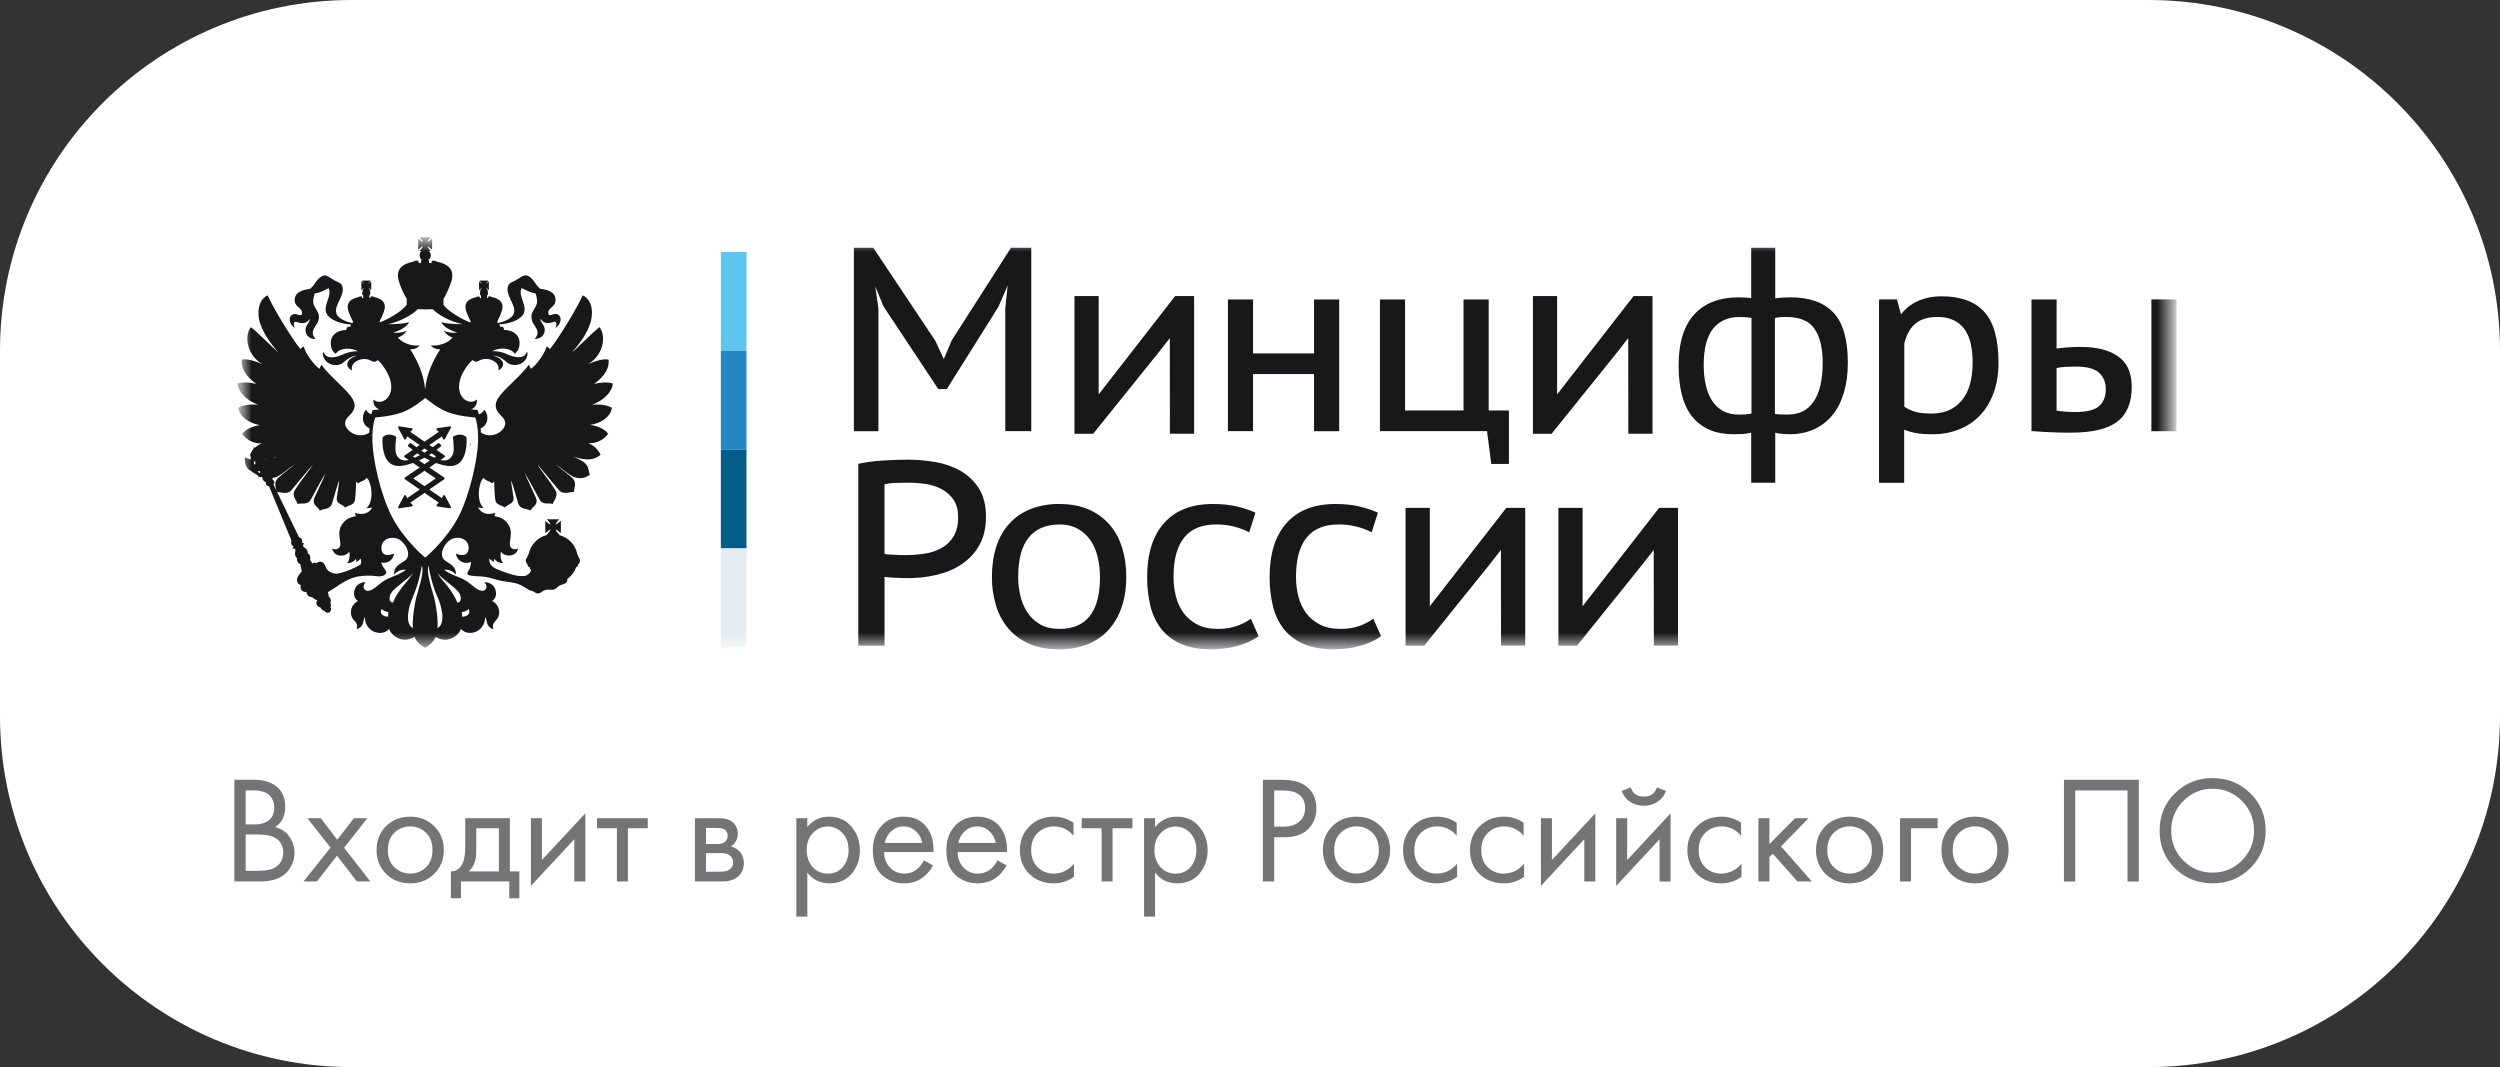 <svg width="164" height="70" viewBox="0 0 164 70" fill="none" xmlns="http://www.w3.org/2000/svg">
<rect x="0" y="0" width="164" height="70" fill="#333333" stroke="none"/>
<g clip-path="url(#clip0_6704_1577)">
<path d="M140.944 0H23.056C10.323 0 0 10.303 0 23.012V46.987C0 59.695 10.323 70 23.058 70H140.944C153.677 70 164 59.697 164 46.987V23.012C164 10.303 153.679 0 140.944 0Z" fill="white"/>
<mask id="mask0_6704_1577" style="mask-type:luminance" maskUnits="userSpaceOnUse" x="15" y="15" width="129" height="29">
<path d="M143.088 15.344H15.373V43.137H143.09L143.088 15.344Z" fill="white"/>
</mask>
<g mask="url(#mask0_6704_1577)">
<mask id="mask1_6704_1577" style="mask-type:luminance" maskUnits="userSpaceOnUse" x="15" y="15" width="128" height="28">
<path d="M142.395 15.565H15.582V42.412H142.395V15.565Z" fill="white"/>
</mask>
<g mask="url(#mask1_6704_1577)">
<path d="M48.969 16.523H47.287V23.007H48.969V16.523Z" fill="#5EC5EE"/>
<path d="M48.969 23.006H47.287V29.491H48.969V23.006Z" fill="#2588C3"/>
<path d="M48.969 29.492H47.287V35.976H48.969V29.492Z" fill="#045D89"/>
<path d="M48.969 35.975H47.287V42.458H48.969V35.975Z" fill="#E3EBF1"/>
<path d="M30.586 28.67C30.58 28.665 30.428 28.508 30.166 28.508C30.017 28.513 29.872 28.556 29.744 28.633C29.731 28.639 29.721 28.649 29.714 28.661C29.708 28.674 29.707 28.688 29.71 28.702C29.71 28.709 29.814 29.413 29.735 29.715C29.675 29.941 29.483 30.208 29.134 30.208C29.055 30.208 28.976 30.196 28.901 30.175H28.898L29.161 29.995C29.171 29.989 29.179 29.98 29.185 29.969C29.19 29.959 29.193 29.947 29.193 29.936C29.192 29.91 29.182 29.89 29.161 29.876L28.637 29.514C28.803 29.387 28.906 29.3 28.919 29.287C28.934 29.274 28.943 29.256 28.944 29.237C28.945 29.227 28.943 29.217 28.939 29.208C28.935 29.198 28.93 29.19 28.922 29.183L28.828 29.09C28.814 29.076 28.796 29.068 28.777 29.068C28.761 29.068 28.746 29.073 28.733 29.082C28.727 29.085 28.587 29.193 28.378 29.338L28.166 29.192L28.992 28.627L29.055 28.791C29.064 28.816 29.09 28.834 29.118 28.834H29.12C29.145 28.834 29.172 28.82 29.183 28.797L29.576 28.073C29.583 28.062 29.587 28.049 29.586 28.035C29.586 28.022 29.582 28.009 29.575 27.997C29.568 27.988 29.559 27.98 29.549 27.975C29.538 27.97 29.527 27.967 29.515 27.967H29.505L28.692 28.089C28.679 28.091 28.666 28.097 28.655 28.105C28.645 28.114 28.637 28.126 28.633 28.139C28.629 28.152 28.629 28.166 28.633 28.178C28.637 28.191 28.644 28.203 28.654 28.212L28.787 28.328L27.848 28.973L26.913 28.328L27.044 28.212C27.065 28.191 27.072 28.167 27.064 28.139C27.061 28.125 27.054 28.113 27.043 28.104C27.033 28.096 27.02 28.09 27.006 28.089L26.195 27.967H26.184C26.158 27.967 26.139 27.977 26.126 27.997C26.119 28.008 26.114 28.021 26.113 28.035C26.113 28.048 26.116 28.061 26.122 28.073L26.512 28.797C26.518 28.808 26.528 28.818 26.539 28.824C26.55 28.831 26.563 28.834 26.576 28.834H26.579C26.608 28.834 26.629 28.816 26.642 28.791L26.707 28.627L27.533 29.193L27.322 29.338C27.111 29.192 26.972 29.085 26.969 29.082C26.957 29.073 26.942 29.068 26.926 29.068C26.916 29.067 26.906 29.069 26.897 29.072C26.889 29.076 26.881 29.082 26.875 29.09L26.78 29.183C26.773 29.19 26.767 29.198 26.764 29.208C26.76 29.217 26.758 29.227 26.758 29.237C26.758 29.256 26.767 29.273 26.783 29.287C26.799 29.3 26.902 29.389 27.07 29.514L26.544 29.876C26.535 29.882 26.527 29.891 26.521 29.901C26.515 29.911 26.512 29.922 26.512 29.934C26.513 29.959 26.524 29.98 26.544 29.995L26.809 30.175H26.805C26.729 30.196 26.651 30.208 26.572 30.208C26.222 30.208 26.027 29.941 25.967 29.715C25.889 29.413 25.992 28.709 25.992 28.702C25.993 28.688 25.991 28.675 25.985 28.663C25.979 28.651 25.97 28.64 25.959 28.633C25.831 28.556 25.686 28.513 25.536 28.508C25.459 28.506 25.381 28.519 25.309 28.547C25.236 28.575 25.17 28.617 25.114 28.671C25.108 28.676 25.104 28.683 25.1 28.69C25.097 28.697 25.095 28.704 25.095 28.712C25.092 28.756 25.011 29.772 25.482 30.287C25.656 30.477 25.886 30.573 26.16 30.573C26.206 30.573 26.262 30.573 26.311 30.564C26.579 30.532 26.84 30.46 27.095 30.372L27.533 30.668L26.566 31.321C26.547 31.337 26.536 31.356 26.534 31.381C26.534 31.404 26.545 31.424 26.566 31.442L27.536 32.111L26.707 32.683L26.645 32.523C26.636 32.498 26.61 32.482 26.582 32.479H26.579C26.566 32.479 26.553 32.482 26.542 32.489C26.531 32.496 26.521 32.505 26.515 32.517L26.125 33.24C26.119 33.252 26.116 33.264 26.116 33.277C26.117 33.29 26.121 33.302 26.128 33.313C26.134 33.323 26.143 33.33 26.154 33.336C26.164 33.341 26.176 33.344 26.187 33.344H26.198L27.01 33.224C27.023 33.222 27.035 33.216 27.046 33.207C27.055 33.199 27.063 33.187 27.067 33.175C27.071 33.161 27.072 33.147 27.069 33.134C27.065 33.12 27.058 33.108 27.048 33.099L26.913 32.979L27.852 32.332L28.79 32.979L28.654 33.099C28.632 33.118 28.625 33.143 28.633 33.175C28.638 33.199 28.665 33.218 28.692 33.224L29.505 33.344H29.515C29.527 33.343 29.538 33.341 29.548 33.335C29.558 33.33 29.567 33.322 29.573 33.313C29.581 33.302 29.585 33.29 29.585 33.277C29.586 33.264 29.584 33.252 29.578 33.24L29.185 32.517C29.178 32.505 29.169 32.496 29.158 32.489C29.146 32.482 29.134 32.479 29.12 32.479H29.118C29.104 32.479 29.09 32.483 29.079 32.491C29.068 32.498 29.059 32.51 29.055 32.523L28.992 32.683L28.162 32.111L29.134 31.441C29.143 31.434 29.151 31.425 29.156 31.415C29.161 31.405 29.164 31.394 29.164 31.382C29.164 31.357 29.154 31.337 29.134 31.322L28.166 30.668L28.604 30.372C28.857 30.463 29.118 30.532 29.386 30.564C29.436 30.57 29.486 30.573 29.537 30.573C29.815 30.572 30.04 30.477 30.214 30.287C30.686 29.772 30.605 28.756 30.602 28.712C30.601 28.697 30.595 28.681 30.586 28.67ZM27.845 29.421L28.053 29.562L27.845 29.691C27.772 29.648 27.703 29.605 27.638 29.562L27.845 29.421ZM27.089 29.94L27.376 29.742L27.552 29.855C27.438 29.915 27.325 29.971 27.213 30.024L27.089 29.94ZM28.586 31.384L27.845 31.893L27.108 31.382L27.845 30.884L28.586 31.384ZM27.845 30.452L27.489 30.21C27.614 30.151 27.732 30.091 27.845 30.027C27.958 30.09 28.078 30.15 28.204 30.21L27.845 30.452ZM28.481 30.024C28.364 29.973 28.25 29.917 28.137 29.855C28.201 29.817 28.26 29.779 28.315 29.742L28.605 29.94L28.481 30.024ZM30.833 29.27C30.862 29.214 30.874 29.107 30.874 29.107L30.833 29.094V29.27Z" fill="#18181B"/>
<path d="M40.143 26.75C39.841 26.568 39.34 26.505 38.829 26.552C39.626 26.274 40.172 25.684 40.199 25.156C39.784 25.036 39.352 25.098 38.976 25.184C39.365 24.895 40.001 24.367 39.923 23.59C39.547 23.498 38.86 23.759 38.574 23.889C39.495 23.372 39.825 22.153 39.336 21.46C39.047 21.63 37.734 22.97 37.518 23.123C38.2 22.347 38.517 21.79 38.701 21.268C38.918 20.699 38.934 19.706 38.227 19.372C37.892 20.133 36.727 22.086 36.079 22.897C36.007 22.834 35.95 22.75 35.859 22.734C35.705 23.228 35.245 23.886 34.825 24.199C34.803 24.158 34.763 24.045 34.69 23.922C34.246 24.586 33.094 25.494 32.721 26.054C32.431 26.47 32.431 26.843 32.834 27.231C32.999 27.395 33.308 27.68 33.038 28.083C32.674 28.614 31.94 28.678 31.543 28.363C31.543 28.267 31.541 28.178 31.537 28.093C32.006 27.911 32.117 27.272 31.77 26.875C31.695 27.018 31.569 27.127 31.417 27.181C31.377 27.014 31.342 26.935 31.339 26.926L31.32 26.888H31.279C31.275 26.888 31.12 26.878 30.892 26.853C31.154 26.769 31.32 26.527 31.282 26.203C30.878 26.549 30.475 26.218 30.383 26.127C30.131 25.831 30.059 25.499 30.16 24.99C30.245 24.545 30.705 23.84 31.008 23.614C31.052 23.655 31.12 23.74 31.27 23.728C31.355 23.699 31.496 23.626 31.602 23.587C31.734 23.547 31.872 23.535 32.008 23.552C32.145 23.57 32.276 23.616 32.393 23.687C32.74 23.897 32.709 24.131 32.699 24.3C33.225 24.004 33.043 23.511 32.352 23.329C32.826 23.329 33.212 23.759 33.314 23.813C33.576 24.004 33.95 23.96 34.167 23.857C34.587 23.658 34.671 23.165 34.557 23.065C34.535 23.162 34.483 23.249 34.408 23.314C34.333 23.379 34.239 23.419 34.139 23.426C33.78 23.467 33.433 23.313 33.159 23.19C32.885 23.081 32.591 23.028 32.296 23.035C32.769 22.774 33.503 22.802 33.764 23.206C33.846 23.149 33.915 23.074 33.967 22.988C34.019 22.902 34.052 22.806 34.064 22.706C34.199 22.002 33.647 21.64 33.059 21.64C33.073 21.469 32.954 21.385 32.797 21.442C32.797 21.368 32.777 21.315 32.737 21.284C32.75 21.284 32.769 21.278 32.781 21.278C33.373 21.237 33.934 21.055 34.237 20.737C34.766 20.171 33.921 19.454 34.224 18.898C34.514 19.024 34.728 19.187 35.127 19.244C35.169 19.328 35.207 19.498 35.22 19.59C35.348 20.218 34.728 20.322 34.888 20.992C34.958 21.297 35.188 21.401 35.264 21.762C35.264 21.762 35.293 22.013 35.072 22.233C35.581 22.247 35.849 21.816 35.692 21.417C35.622 21.253 35.446 21.099 35.446 20.906C35.708 21.253 35.941 21.24 36.344 21.11C36.526 21.055 36.542 21.309 36.429 21.515C36.528 21.459 36.611 21.379 36.672 21.283C36.732 21.186 36.768 21.077 36.776 20.963C36.776 20.68 36.556 20.549 36.344 20.605C36.225 20.618 35.985 20.781 35.969 20.549C35.919 20.146 36.556 20.161 36.426 19.514C36.356 19.19 35.995 19.011 35.43 18.942C35.373 18.884 35.232 18.75 35.156 18.636C34.847 18.125 34.527 17.988 34.334 18.093C34.107 18.206 33.991 18.303 33.804 18.404C33.657 18.483 33.499 18.523 33.403 18.637C33.155 18.942 33.388 19.413 33.515 19.702C33.6 19.872 33.806 20.259 33.714 20.548C33.612 20.895 33.043 21.112 32.695 21.183C32.674 21.183 32.658 21.191 32.636 21.191V21.055C32.737 20.869 32.823 20.676 32.891 20.476C33.124 19.853 32.778 19.601 32.265 19.483C32.233 19.461 32.196 19.447 32.158 19.442C32.119 19.437 32.08 19.441 32.044 19.454H32.029L32.014 19.557L31.946 19.535L31.962 19.41H31.93C31.99 19.369 32.016 19.296 32.016 19.228C32.016 19.165 31.995 19.103 31.958 19.053H32.028L31.998 19.024C31.976 18.985 31.947 18.951 31.914 18.922C31.902 18.91 31.886 18.882 31.886 18.866C31.898 18.881 31.917 18.894 31.943 18.907C31.972 18.936 32.013 18.964 32.028 18.991L32.07 19.021V18.452L32.028 18.485C32.016 18.499 31.972 18.526 31.943 18.558C31.914 18.586 31.902 18.586 31.886 18.599C31.888 18.588 31.898 18.568 31.916 18.541C31.959 18.515 31.988 18.474 32 18.451L32.029 18.407H31.448L31.477 18.451C31.506 18.47 31.54 18.513 31.569 18.542C31.581 18.572 31.598 18.586 31.61 18.599C31.594 18.586 31.569 18.586 31.551 18.558C31.502 18.529 31.477 18.5 31.449 18.485L31.426 18.451V19.029L31.455 19C31.484 18.973 31.512 18.945 31.559 18.917C31.573 18.903 31.599 18.888 31.616 18.875C31.601 18.888 31.586 18.916 31.575 18.933C31.546 18.977 31.508 19.002 31.483 19.032L31.454 19.061H31.546C31.496 19.102 31.483 19.162 31.483 19.236C31.483 19.306 31.512 19.378 31.559 19.42H31.546L31.56 19.546L31.483 19.568L31.468 19.464H31.454C31.419 19.451 31.382 19.446 31.345 19.451C31.308 19.457 31.274 19.471 31.244 19.493C30.72 19.611 30.375 19.866 30.608 20.485C30.68 20.677 30.765 20.889 30.87 21.064V21.156C30.346 20.985 29.405 20.412 29.151 20.068C29.129 20.04 29.108 20.011 29.089 19.982H29.086L29.096 19.608C29.278 19.302 29.442 18.929 29.568 18.586C29.898 17.691 29.41 17.316 28.636 17.161C28.592 17.129 28.541 17.109 28.488 17.102C28.434 17.095 28.38 17.101 28.33 17.12L28.301 17.262L28.138 17.25L28.151 17.068C28.125 17.073 28.098 17.076 28.072 17.074C28.13 17.04 28.178 16.992 28.211 16.934C28.244 16.877 28.262 16.811 28.261 16.744C28.261 16.691 28.249 16.638 28.225 16.59C28.201 16.542 28.167 16.5 28.125 16.467H28.26C28.161 16.38 28.082 16.271 28.031 16.149C28.15 16.206 28.257 16.285 28.346 16.383V15.649C28.276 15.706 28.127 15.847 28.031 15.861C28.089 15.748 28.166 15.648 28.26 15.565H27.527C27.583 15.637 27.725 15.777 27.738 15.861C27.653 15.846 27.511 15.706 27.433 15.649V16.383C27.511 16.31 27.65 16.178 27.738 16.149C27.724 16.247 27.583 16.394 27.527 16.467H27.653C27.568 16.524 27.527 16.642 27.527 16.744C27.527 16.881 27.596 17.021 27.709 17.074C27.68 17.074 27.653 17.074 27.608 17.061L27.625 17.243L27.46 17.256L27.446 17.115C27.395 17.097 27.34 17.091 27.286 17.098C27.232 17.105 27.181 17.125 27.136 17.155C26.368 17.313 25.879 17.683 26.209 18.58C26.323 18.923 26.486 19.299 26.683 19.601V19.989C26.669 20.001 26.654 20.03 26.624 20.058C26.38 20.403 25.432 20.976 24.909 21.145V21.055C25.014 20.87 25.101 20.677 25.171 20.476C25.404 19.853 25.057 19.601 24.535 19.483C24.505 19.46 24.47 19.446 24.433 19.441C24.396 19.436 24.358 19.44 24.323 19.454H24.31L24.296 19.557L24.226 19.535L24.237 19.41H24.226C24.269 19.359 24.293 19.295 24.294 19.228C24.294 19.152 24.282 19.092 24.237 19.053H24.323L24.294 19.024C24.265 18.994 24.237 18.967 24.21 18.922C24.197 18.91 24.175 18.882 24.159 18.866C24.175 18.879 24.21 18.895 24.223 18.907C24.264 18.936 24.291 18.964 24.323 18.991L24.352 19.021V18.452L24.323 18.485C24.294 18.499 24.265 18.526 24.221 18.558C24.21 18.586 24.175 18.586 24.159 18.599C24.181 18.585 24.198 18.565 24.21 18.541C24.239 18.515 24.267 18.474 24.294 18.451L24.323 18.407H23.744L23.773 18.451C23.797 18.482 23.823 18.513 23.85 18.542C23.879 18.572 23.891 18.586 23.891 18.599C23.882 18.583 23.866 18.583 23.841 18.555C23.806 18.526 23.763 18.497 23.75 18.483L23.706 18.448V19.026L23.75 18.997C23.763 18.97 23.808 18.942 23.841 18.913C23.87 18.901 23.882 18.884 23.895 18.872C23.895 18.885 23.882 18.913 23.853 18.93C23.825 18.974 23.787 18.997 23.774 19.029L23.747 19.059H23.822C23.781 19.108 23.758 19.169 23.755 19.234C23.755 19.304 23.784 19.375 23.85 19.416H23.821L23.838 19.543L23.76 19.565L23.747 19.46H23.732C23.697 19.446 23.659 19.441 23.622 19.446C23.585 19.451 23.549 19.466 23.519 19.489C22.997 19.608 22.65 19.862 22.883 20.482C22.956 20.674 23.04 20.884 23.145 21.061V21.197C23.123 21.197 23.104 21.189 23.087 21.189C22.742 21.116 22.162 20.901 22.064 20.555C21.973 20.266 22.178 19.878 22.262 19.709C22.398 19.42 22.625 18.948 22.386 18.643C22.279 18.529 22.124 18.488 21.973 18.41C21.791 18.313 21.677 18.211 21.444 18.099C21.258 17.995 20.943 18.128 20.621 18.643C20.553 18.757 20.404 18.888 20.344 18.949C19.787 19.016 19.427 19.193 19.348 19.521C19.22 20.168 19.857 20.155 19.814 20.555C19.8 20.788 19.554 20.623 19.44 20.612C19.22 20.553 19.003 20.686 19.003 20.969C19.003 21.089 19.082 21.357 19.348 21.52C19.236 21.316 19.248 21.061 19.44 21.118C19.843 21.246 20.066 21.259 20.331 20.914C20.331 21.103 20.162 21.259 20.087 21.423C19.929 21.825 20.19 22.254 20.707 22.239C20.474 22.02 20.521 21.768 20.521 21.768C20.593 21.407 20.821 21.303 20.896 20.998C21.054 20.327 20.43 20.225 20.564 19.595C20.579 19.477 20.608 19.361 20.65 19.25C21.054 19.193 21.274 19.032 21.553 18.904C21.845 19.46 21.009 20.177 21.542 20.743C21.847 21.061 22.411 21.243 22.998 21.284C23.011 21.286 23.026 21.289 23.045 21.294C23.002 21.323 22.98 21.375 22.98 21.447C22.826 21.39 22.707 21.477 22.729 21.646C22.121 21.646 21.585 22.007 21.718 22.712C21.729 22.813 21.762 22.91 21.815 22.996C21.867 23.083 21.939 23.156 22.024 23.212C22.279 22.809 23.012 22.782 23.492 23.043C23.23 23.027 22.855 23.098 22.625 23.196C22.354 23.316 22.011 23.473 21.652 23.432C21.552 23.426 21.456 23.387 21.38 23.322C21.303 23.257 21.249 23.169 21.227 23.07C21.113 23.171 21.198 23.661 21.62 23.862C21.831 23.967 22.206 24.011 22.468 23.819C22.568 23.762 22.956 23.334 23.432 23.334C22.745 23.517 22.552 24.011 23.091 24.306C23.069 24.137 23.045 23.903 23.387 23.693C23.505 23.622 23.637 23.577 23.774 23.559C23.911 23.542 24.05 23.553 24.182 23.591C24.284 23.633 24.427 23.706 24.513 23.734C24.66 23.747 24.73 23.661 24.775 23.62C25.079 23.846 25.523 24.552 25.621 24.995C25.727 25.505 25.65 25.834 25.394 26.133C25.309 26.225 24.899 26.556 24.5 26.209C24.462 26.533 24.629 26.772 24.89 26.859C24.657 26.884 24.5 26.894 24.497 26.894H24.456L24.44 26.932C24.437 26.938 24.402 27.02 24.358 27.183C24.21 27.127 24.087 27.018 24.012 26.878C23.665 27.275 23.771 27.911 24.237 28.093C24.235 28.18 24.233 28.272 24.232 28.37C23.831 28.676 23.107 28.611 22.747 28.083C22.471 27.68 22.788 27.392 22.947 27.231C23.349 26.845 23.349 26.47 23.056 26.054C22.682 25.499 21.531 24.586 21.087 23.922C21.014 24.042 20.975 24.155 20.959 24.199C20.543 23.886 20.076 23.228 19.922 22.734C19.838 22.747 19.775 22.836 19.702 22.897C19.058 22.086 17.887 20.133 17.557 19.372C16.858 19.706 16.869 20.699 17.084 21.268C17.273 21.79 17.59 22.347 18.263 23.125C18.051 22.967 16.737 21.63 16.447 21.46C15.962 22.152 16.293 23.371 17.21 23.889C16.929 23.759 16.236 23.498 15.862 23.59C15.793 24.366 16.419 24.895 16.807 25.184C16.428 25.099 15.997 25.036 15.582 25.154C15.61 25.684 16.16 26.277 16.936 26.552C16.441 26.502 15.94 26.566 15.634 26.75C15.693 27.3 16.316 27.775 17.062 27.887C16.561 27.946 16.116 28.165 15.883 28.466C16.157 28.825 16.561 29.102 17.175 29.089C17.01 29.151 16.859 29.247 16.731 29.369C16.711 29.354 16.688 29.343 16.663 29.34C16.631 29.355 16.62 29.398 16.631 29.426V29.448C16.571 29.491 16.539 29.538 16.533 29.589C16.475 29.671 16.425 29.758 16.384 29.85C16.399 29.856 16.414 29.872 16.425 29.88C16.423 29.933 16.439 29.986 16.469 30.03C16.441 30.059 16.428 30.098 16.414 30.143L16.054 29.998C16.035 30.324 16.108 30.593 16.272 30.759C16.401 30.906 16.549 30.884 16.505 30.934L16.896 31.174C16.964 31.322 17.105 31.322 17.204 31.281V31.31C17.204 31.463 17.311 31.589 17.449 31.64C17.42 31.768 17.478 31.85 17.653 31.91L19.122 35.463C19.064 35.633 19.122 35.781 19.251 35.838C19.211 35.886 19.191 35.946 19.194 36.007C19.252 35.967 19.337 35.95 19.377 36.07C19.407 36.155 19.251 36.429 19.484 36.614C19.469 36.697 19.483 36.782 19.524 36.855C19.565 36.929 19.63 36.986 19.708 37.017C19.708 37.101 19.787 37.375 19.8 37.473C19.695 37.62 19.453 37.846 19.485 38.096C19.513 38.271 19.581 38.329 19.724 38.373C19.666 38.689 19.843 38.831 20.111 38.847C20.111 39.08 20.33 39.162 20.471 39.178C20.607 39.278 20.662 39.319 20.816 39.397C20.675 39.564 20.776 39.785 21.035 39.856C21.064 39.954 21.135 40.038 21.279 40.075C21.313 40.129 21.365 40.169 21.426 40.188C21.487 40.206 21.552 40.201 21.61 40.174C21.668 40.145 21.769 39.983 21.68 39.841C21.737 39.771 21.709 39.637 21.667 39.551C21.753 39.398 21.681 39.206 21.565 39.149C21.567 39.045 21.547 38.942 21.507 38.847L22.059 38.501C22.558 38.142 23.126 37.822 23.768 37.781C23.933 37.766 24.235 37.752 24.405 37.766C24.667 37.794 25.025 37.873 25.236 37.708C25.303 37.668 25.344 37.596 25.331 37.526C25.302 37.362 25.127 37.221 25.069 37.076C25.05 37.019 25.027 36.962 25 36.907C25.154 36.937 25.312 36.922 25.456 36.863C25.57 36.821 25.845 36.617 25.832 36.312C25.612 36.416 25.082 36.557 25.025 36.023C24.968 35.551 25.385 35.148 26.038 35.325C26.48 35.439 27.13 36.382 26.537 36.793C26.247 36.992 25.803 37.18 25.86 37.696C25.95 37.58 26.069 37.49 26.205 37.434C26.341 37.379 26.489 37.359 26.635 37.378C26.15 37.737 25.775 37.781 25.266 38.055C24.821 38.316 24.489 38.746 24.14 38.759C23.873 38.771 23.725 38.453 23.985 38.208C23.723 38.153 23.378 38.357 23.28 38.631C23.154 39.004 23.251 39.273 23.484 39.423C23.17 39.592 22.934 39.923 23.047 40.394C23.154 40.781 23.543 40.781 23.394 41.275C23.495 41.25 23.588 41.198 23.662 41.125C23.736 41.052 23.79 40.96 23.817 40.859C23.846 40.712 23.873 40.557 23.945 40.486C23.934 40.677 23.98 40.868 24.077 41.033C24.174 41.199 24.317 41.332 24.489 41.416C24.765 41.552 25.196 41.606 25.526 41.262C25.662 41.648 26.119 41.982 26.594 41.966C26.804 41.955 27.009 41.89 27.187 41.776C27.3 42.064 27.59 42.357 27.877 42.494C28.172 42.357 28.462 42.064 28.582 41.778C28.739 41.876 28.957 41.968 29.167 41.968C29.625 41.979 30.107 41.648 30.236 41.262C30.567 41.605 30.998 41.552 31.272 41.416C31.442 41.33 31.585 41.197 31.681 41.032C31.778 40.867 31.825 40.677 31.816 40.486C31.892 40.559 31.921 40.712 31.952 40.859C31.975 40.961 32.027 41.053 32.1 41.127C32.174 41.2 32.267 41.252 32.368 41.275C32.22 40.781 32.616 40.781 32.715 40.394C32.768 40.207 32.754 40.008 32.675 39.83C32.596 39.653 32.458 39.509 32.284 39.423C32.51 39.274 32.617 39.007 32.482 38.63C32.384 38.357 32.038 38.153 31.776 38.208C32.038 38.455 31.896 38.771 31.621 38.759C31.275 38.746 30.944 38.313 30.497 38.055C29.99 37.778 29.616 37.737 29.128 37.378C29.273 37.359 29.421 37.379 29.557 37.435C29.692 37.49 29.811 37.581 29.901 37.696C29.959 37.18 29.514 36.992 29.224 36.793C28.639 36.382 29.282 35.437 29.734 35.325C30.378 35.15 30.803 35.551 30.737 36.023C30.667 36.562 30.15 36.419 29.917 36.312C29.917 36.614 30.191 36.818 30.305 36.863C30.399 36.904 30.5 36.925 30.603 36.925C30.706 36.925 30.807 36.906 30.902 36.866C30.895 36.919 30.884 36.976 30.884 36.992C30.841 37.451 30.595 37.492 30.68 37.68C30.8 37.822 31.591 37.794 31.805 37.838C32.179 37.889 32.498 38.027 32.856 38.099C33.26 38.183 33.688 38.183 34.05 38.332C34.284 38.433 34.546 38.621 34.772 38.733C35.118 38.791 35.063 38.931 35.281 38.931C35.481 38.931 35.556 38.762 35.811 38.694C35.987 38.651 36.187 38.721 36.363 38.664C36.492 38.635 36.548 38.504 36.669 38.431C36.81 38.346 37.008 38.346 37.141 38.224C37.209 38.161 37.225 38.042 37.214 37.957L37.217 37.976C37.488 37.786 37.691 37.51 37.805 37.193C37.84 37.187 37.871 37.169 37.895 37.142C37.918 37.115 37.931 37.081 37.932 37.046V37.017C37.967 36.99 37.995 36.956 38.014 36.916C38.034 36.877 38.045 36.834 38.045 36.791C38.046 36.741 38.036 36.693 38.016 36.648C37.997 36.603 37.968 36.563 37.932 36.529V36.5C37.932 36.445 37.903 36.404 37.874 36.366C37.818 36.065 37.677 35.786 37.468 35.563C37.259 35.339 36.99 35.18 36.694 35.105V35.075H36.681C36.681 35.046 36.669 35.032 36.646 35.032C36.561 34.947 36.461 34.816 36.448 34.731C36.545 34.759 36.71 34.914 36.794 34.976V34.164C36.71 34.228 36.548 34.383 36.448 34.41C36.461 34.308 36.615 34.133 36.694 34.063H35.868C35.944 34.133 36.101 34.31 36.114 34.41C36.017 34.381 35.852 34.228 35.77 34.164V34.976C35.855 34.914 36.017 34.759 36.114 34.731C36.101 34.832 35.944 35.008 35.868 35.077L35.897 35.089C35.592 35.161 35.315 35.321 35.098 35.547C34.881 35.774 34.734 36.058 34.674 36.366C34.653 36.382 34.636 36.403 34.624 36.426C34.612 36.45 34.606 36.475 34.605 36.502V36.529C34.569 36.563 34.541 36.603 34.521 36.648C34.501 36.693 34.491 36.741 34.492 36.791C34.492 36.872 34.533 36.96 34.605 37.017V37.046C34.605 37.136 34.662 37.18 34.731 37.191C34.76 37.273 34.794 37.349 34.833 37.419C34.833 37.413 34.833 37.413 34.841 37.404C34.79 37.636 34.506 37.778 34.444 37.778C33.94 37.851 33.382 37.636 32.875 37.448C32.652 37.362 32.347 37.266 32.198 37.046C32.108 36.885 32.067 36.783 32.114 36.643C32.19 36.733 32.284 36.807 32.39 36.859C32.403 36.791 32.403 36.712 32.431 36.655C32.561 36.847 32.766 36.944 33.011 36.932C32.864 36.806 32.794 36.473 32.864 36.184C33.068 36.529 33.845 36.598 33.988 35.98C33.697 36.114 33.512 35.967 33.458 35.809C33.373 35.561 33.657 34.96 33.403 34.498C33.197 34.152 32.964 33.941 32.422 33.856C32.462 33.79 32.485 33.715 32.491 33.638C31.99 33.818 31.559 33.677 31.355 33.277C31.455 33.318 31.599 33.336 31.742 33.336C31.298 32.973 31.326 31.95 31.645 31.422C31.685 31.393 31.701 31.366 31.742 31.354C31.84 31.552 32.13 31.552 32.277 31.711C32.335 31.656 32.363 31.638 32.419 31.593C32.419 31.593 32.431 32.431 32.488 32.777C32.546 33.165 32.92 33.124 33.111 33.293C33.338 33.045 33.748 33.057 33.685 32.63C33.628 32.203 33.544 31.813 33.531 31.523C33.657 31.785 33.906 32.766 34.004 33.045C34.164 33.46 34.568 33.334 34.795 33.498C34.942 33.209 35.318 33.124 35.169 32.687C35.128 32.573 34.514 31.284 34.422 31.036C34.64 31.354 35.235 32.488 35.418 32.806C35.622 33.136 35.998 32.975 36.266 33.057C36.315 32.819 36.678 32.542 36.413 32.127C36.082 31.577 35.304 30.617 35.262 30.482C35.418 30.631 36.624 32.127 36.719 32.208C37 32.453 37.409 32.265 37.651 32.265C37.651 31.991 37.869 31.68 37.553 31.363C37.263 31.085 36.599 30.614 36.456 30.454C36.901 30.76 37.425 31.243 37.737 31.322C38.287 31.463 38.485 31.243 38.691 31.158C38.52 30.658 38.747 30.426 37.582 29.938C38.59 30.297 39.037 30.12 39.397 29.837C39.243 29.489 38.958 29.216 38.603 29.077C39.219 29.089 39.63 28.815 39.898 28.453C39.671 28.151 39.219 27.933 38.704 27.876C39.465 27.772 40.073 27.3 40.143 26.75ZM16.76 30.445C16.746 30.445 16.746 30.457 16.731 30.473C16.647 30.46 16.647 30.359 16.663 30.275C16.681 30.275 16.699 30.272 16.716 30.265C16.733 30.258 16.748 30.247 16.76 30.234L16.772 30.248L16.731 30.278C16.746 30.331 16.746 30.39 16.76 30.445ZM17.037 31.035L16.899 30.953C16.955 30.887 17.008 30.887 17.065 30.924C17.065 30.965 17.066 31.005 17.037 31.035ZM17.451 30.154H17.394L17.385 30.142C17.41 30.135 17.439 30.135 17.461 30.127C17.461 30.135 17.453 30.145 17.451 30.154ZM25.461 40.455C25.116 40.455 24.869 40.238 25.046 39.933C25.137 40.072 25.32 40.135 25.478 40.151C25.462 40.296 25.462 40.336 25.462 40.457M30.734 39.935C30.909 40.241 30.664 40.457 30.318 40.457C30.318 40.337 30.318 40.296 30.289 40.152C30.449 40.139 30.64 40.079 30.734 39.935ZM25.449 21.268C26.24 21.099 27.047 20.655 27.408 20.281C27.708 20.3 28.095 20.303 28.388 20.285C28.745 20.661 29.539 21.096 30.332 21.265C29.872 21.265 29.068 21.224 28.968 21.112C28.997 21.401 29.61 21.727 30.013 21.816C29.68 21.857 29.371 21.816 29.11 21.697C29.252 21.901 29.416 22.054 29.683 22.146C29.403 22.491 28.824 22.715 28.25 22.662C28.391 22.831 28.653 22.939 28.88 22.907C28.363 23.728 27.982 24.57 27.89 25.545H27.887V25.548C27.803 24.571 27.421 23.728 26.908 22.907C27.024 22.92 27.141 22.904 27.249 22.862C27.357 22.819 27.453 22.75 27.529 22.662C26.949 22.718 26.391 22.491 26.102 22.146C26.339 22.067 26.542 21.909 26.675 21.697C26.419 21.816 26.102 21.857 25.771 21.816C26.174 21.724 26.795 21.401 26.823 21.112C26.713 21.229 25.909 21.268 25.449 21.268ZM18.201 29.945L17.973 30.043V30.022C18.043 29.995 18.132 29.97 18.201 29.945ZM23.285 33.639C23.301 33.737 23.314 33.794 23.355 33.859C22.81 33.944 22.58 34.155 22.381 34.501C22.104 34.968 22.395 35.567 22.315 35.813C22.258 35.967 22.079 36.117 21.789 35.983C21.93 36.605 22.707 36.532 22.911 36.187C22.979 36.475 22.911 36.809 22.768 36.935C22.88 36.944 22.992 36.924 23.093 36.875C23.194 36.826 23.279 36.751 23.342 36.658C23.371 36.716 23.371 36.793 23.383 36.862C23.488 36.809 23.582 36.736 23.659 36.646C23.683 36.715 23.707 36.88 23.675 37.011C23.545 37.094 23.41 37.17 23.272 37.24C22.983 37.381 22.453 37.585 22.15 37.626C21.903 37.668 21.47 37.526 21.361 37.18C21.259 36.85 20.985 36.742 20.768 36.947C20.711 36.907 20.557 36.875 20.491 36.979C20.491 36.979 20.422 36.821 20.337 36.745C20.394 36.576 20.349 36.372 20.194 36.303C20.183 35.969 19.977 35.969 19.905 35.857C19.864 35.787 19.864 35.7 19.963 35.687C19.921 35.624 19.832 35.611 19.82 35.611C19.849 35.469 19.806 35.293 19.616 35.237L17.94 31.784C18.046 31.67 17.989 31.507 17.87 31.45V31.422C17.878 31.4 17.883 31.377 17.885 31.354C17.935 31.346 17.984 31.335 18.033 31.322C18.365 31.243 18.881 30.759 19.329 30.454C19.171 30.617 18.523 31.09 18.233 31.363C17.962 31.63 18.075 31.898 18.119 32.14L18.182 32.274C18.428 32.29 18.796 32.439 19.07 32.211C19.156 32.127 20.366 30.631 20.526 30.486C20.462 30.62 19.701 31.58 19.354 32.13C19.099 32.545 19.474 32.819 19.517 33.062C19.793 32.975 20.167 33.139 20.365 32.809C20.557 32.491 21.142 31.357 21.361 31.039C21.275 31.287 20.655 32.577 20.611 32.69C20.462 33.127 20.838 33.212 20.985 33.501C21.212 33.337 21.619 33.467 21.776 33.048C21.874 32.768 22.123 31.787 22.252 31.526C22.236 31.816 22.15 32.206 22.095 32.634C22.037 33.065 22.442 33.048 22.651 33.296C22.857 33.127 23.231 33.168 23.288 32.782C23.346 32.434 23.358 31.596 23.358 31.596C23.415 31.645 23.442 31.659 23.506 31.715C23.645 31.552 23.937 31.552 24.035 31.357C24.079 31.368 24.092 31.398 24.137 31.425C24.454 31.955 24.479 32.975 24.035 33.337C24.165 33.337 24.325 33.323 24.422 33.28C24.227 33.68 23.787 33.821 23.285 33.639ZM26.418 38.469C26.155 38.828 25.951 39.089 25.781 39.535C25.475 39.506 25.537 39.133 25.634 38.944C25.838 38.57 26.669 38.084 27.089 37.596C26.903 37.906 26.645 38.191 26.419 38.471M27.322 39.134C27.153 39.795 27.034 40.77 27.089 41.206C26.505 40.901 26.836 39.726 27.061 39.22C27.356 38.544 27.56 37.832 27.67 37.103C27.852 37.521 27.444 38.688 27.322 39.134ZM28.695 41.206C28.752 40.769 28.637 39.795 28.462 39.136C28.339 38.688 27.937 37.521 28.116 37.103C28.184 37.654 28.406 38.511 28.723 39.22C28.95 39.726 29.281 40.901 28.694 41.206M30.15 38.943C30.249 39.134 30.306 39.506 30 39.534C29.831 39.087 29.626 38.829 29.374 38.469C29.138 38.192 28.879 37.905 28.694 37.594C29.109 38.084 29.944 38.568 30.15 38.943ZM30.078 33.896C29.311 35.38 27.909 36.588 27.893 36.572C27.878 36.591 26.476 35.38 25.711 33.896C24.945 32.414 24.454 30.085 24.43 28.971C24.401 27.858 24.62 27.383 24.62 27.383C24.62 27.383 25.579 27.33 26.343 27.065C26.993 26.842 27.698 26.273 27.897 26.107C28.095 26.273 28.8 26.839 29.453 27.065C30.214 27.333 31.173 27.383 31.173 27.383C31.173 27.383 31.391 27.861 31.362 28.972C31.33 30.085 30.839 32.414 30.078 33.896ZM56.297 30.426C56.779 30.323 57.306 30.252 57.876 30.213C58.446 30.174 59.006 30.154 59.558 30.154C60.144 30.154 60.739 30.205 61.34 30.307C61.945 30.41 62.495 30.599 62.989 30.875C63.483 31.152 63.889 31.534 64.205 32.022C64.521 32.51 64.679 33.137 64.68 33.904C64.679 34.628 64.535 35.244 64.249 35.754C63.962 36.265 63.579 36.681 63.103 37.002C62.626 37.323 62.08 37.558 61.464 37.706C60.736 37.88 59.988 37.952 59.24 37.921C59.096 37.914 58.947 37.909 58.793 37.905C58.638 37.899 58.489 37.891 58.346 37.88C58.239 37.872 58.133 37.86 58.027 37.845V42.354H56.304V30.426H56.297ZM59.609 31.666C59.298 31.666 58.997 31.671 58.706 31.68C58.476 31.685 58.248 31.713 58.024 31.767V36.33C58.116 36.358 58.212 36.372 58.308 36.373C58.44 36.379 58.578 36.388 58.72 36.398C58.864 36.41 59.002 36.415 59.133 36.414H59.435C59.848 36.414 60.256 36.383 60.66 36.319C61.062 36.257 61.428 36.136 61.757 35.955C62.085 35.775 62.35 35.52 62.551 35.191C62.753 34.864 62.854 34.44 62.854 33.918C62.854 33.467 62.756 33.093 62.561 32.798C62.365 32.505 62.111 32.273 61.801 32.103C61.476 31.927 61.123 31.809 60.758 31.753C60.377 31.697 59.994 31.667 59.609 31.666ZM65.07 37.848C65.07 37.102 65.168 36.433 65.363 35.841C65.557 35.25 65.845 34.748 66.227 34.335C66.605 33.922 67.068 33.607 67.616 33.388C68.214 33.163 68.849 33.052 69.487 33.062C70.222 33.062 70.866 33.182 71.419 33.423C71.949 33.649 72.421 33.993 72.798 34.429C73.166 34.858 73.439 35.364 73.616 35.946C73.796 36.525 73.885 37.158 73.884 37.848C73.884 38.581 73.783 39.24 73.581 39.825C73.4 40.379 73.106 40.889 72.719 41.323C72.344 41.736 71.884 42.051 71.339 42.268C70.748 42.495 70.12 42.606 69.487 42.596C68.727 42.596 68.072 42.476 67.521 42.234C66.995 42.01 66.527 41.669 66.151 41.237C65.781 40.795 65.506 40.283 65.341 39.73C65.156 39.12 65.064 38.486 65.07 37.848ZM66.793 37.848C66.793 38.271 66.842 38.687 66.939 39.096C67.036 39.504 67.192 39.868 67.408 40.19C67.625 40.513 67.903 40.77 68.242 40.963C68.582 41.158 69.002 41.256 69.502 41.256C71.273 41.256 72.159 40.121 72.159 37.851C72.158 37.416 72.109 36.983 72.013 36.559C71.925 36.17 71.77 35.8 71.553 35.466C71.34 35.151 71.058 34.888 70.728 34.699C70.352 34.496 69.929 34.395 69.502 34.408C68.618 34.408 67.947 34.691 67.486 35.259C67.024 35.823 66.793 36.686 66.793 37.848ZM82.566 41.734C82.163 42.021 81.691 42.236 81.15 42.379C80.609 42.525 80.04 42.597 79.443 42.596C78.685 42.596 78.038 42.481 77.502 42.251C76.996 42.041 76.55 41.71 76.201 41.288C75.856 40.846 75.61 40.335 75.478 39.79C75.323 39.155 75.247 38.502 75.253 37.848C75.253 36.321 75.624 35.142 76.366 34.31C77.107 33.479 78.172 33.062 79.563 33.062C80.172 33.062 80.701 33.116 81.15 33.225C81.598 33.336 82 33.471 82.358 33.63L81.948 34.919C81.276 34.574 80.53 34.397 79.774 34.405C77.913 34.405 76.983 35.552 76.984 37.846C76.983 38.284 77.034 38.706 77.138 39.112C77.24 39.52 77.405 39.882 77.635 40.196C77.865 40.512 78.164 40.768 78.533 40.964C78.905 41.159 79.358 41.256 79.893 41.256C80.374 41.256 80.794 41.19 81.153 41.058C81.512 40.926 81.813 40.769 82.056 40.587L82.566 41.734ZM90.599 41.734C90.196 42.021 89.725 42.236 89.184 42.379C88.643 42.525 88.074 42.597 87.477 42.596C86.719 42.596 86.071 42.481 85.535 42.251C85.03 42.041 84.583 41.71 84.235 41.288C83.89 40.846 83.643 40.335 83.511 39.79C83.356 39.155 83.281 38.502 83.287 37.848C83.288 36.321 83.659 35.142 84.4 34.31C85.14 33.479 86.206 33.062 87.596 33.062C88.205 33.062 88.734 33.116 89.184 33.225C89.631 33.336 90.034 33.471 90.391 33.63L89.98 34.919C89.308 34.574 88.563 34.397 87.808 34.405C85.947 34.405 85.017 35.552 85.017 37.846C85.016 38.284 85.067 38.706 85.171 39.112C85.272 39.52 85.438 39.882 85.668 40.196C85.895 40.512 86.196 40.768 86.57 40.964C86.941 41.159 87.395 41.256 87.93 41.256C88.41 41.256 88.83 41.19 89.19 41.058C89.549 40.926 89.848 40.769 90.088 40.587L90.599 41.734ZM98.46 36.077L97.67 37.088L93.429 42.355H92.206V33.318H93.795V39.77L98.813 33.318H100.054V42.353H98.467L98.46 36.077ZM108.484 36.077L107.693 37.088L103.453 42.355H102.23V33.318H103.818V39.77L108.836 33.318H110.079V42.353H108.491L108.484 36.077Z" fill="#18181B"/>
<path d="M66.032 20.238L66.217 18.458H66.127L65.423 20.083L62.062 25.438H61.599L58.037 20.067L57.373 18.457H57.281L57.538 20.218V28.2H56.1V16.338H57.243L61.287 22.405L61.896 23.724H61.934L62.508 22.368L66.367 16.338H67.566V28.197H66.032V20.238Z" fill="#18181B" stroke="#18181B" stroke-width="0.171" stroke-miterlimit="10"/>
<path d="M76.74 22.179L75.947 23.191L71.708 28.459H70.484V19.42H72.072V25.873L77.091 19.42H78.333V28.454H76.745L76.74 22.179Z" fill="#18181B"/>
<path d="M86.287 24.453H82.114V28.198H80.637V19.729H82.114V23.269H86.287V19.729H87.766V28.201H86.287V24.453ZM98.9 30.35H97.902L97.624 28.198H90.609V19.729H92.087V27.014H96.093V19.729H97.572V27.014H98.9V30.35Z" fill="#18181B" stroke="#18181B" stroke-width="0.171" stroke-miterlimit="10"/>
<path d="M106.812 22.179L106.022 23.191L101.781 28.459H100.559V19.42H102.146V25.873L107.165 19.42H108.406V28.454H106.818L106.812 22.179Z" fill="#18181B"/>
<path d="M114.964 28.266C114.752 28.335 114.533 28.375 114.31 28.385C114.082 28.396 113.876 28.401 113.693 28.4C112.572 28.4 111.71 28.039 111.106 27.316C110.502 26.594 110.201 25.475 110.203 23.961C110.201 22.515 110.534 21.425 111.201 20.69C111.866 19.956 112.826 19.59 114.08 19.59C114.425 19.59 114.719 19.613 114.964 19.659V16.338H116.37V19.675C116.591 19.64 116.788 19.617 116.962 19.605C117.135 19.594 117.301 19.589 117.459 19.59C118.678 19.59 119.595 19.915 120.21 20.564C120.825 21.215 121.132 22.291 121.133 23.791C121.133 24.502 121.05 25.142 120.884 25.712C120.718 26.282 120.475 26.765 120.153 27.162C119.833 27.557 119.442 27.863 118.981 28.078C118.478 28.299 117.934 28.409 117.385 28.398C117.273 28.398 117.11 28.39 116.895 28.372C116.717 28.363 116.541 28.331 116.371 28.279V31.583H114.964V28.266ZM114.061 27.284C114.209 27.284 114.357 27.279 114.505 27.27C114.655 27.256 114.814 27.233 114.983 27.2V20.779C114.69 20.731 114.394 20.709 114.098 20.713C113.335 20.712 112.741 20.974 112.315 21.5C111.891 22.025 111.678 22.847 111.678 23.966C111.678 24.442 111.725 24.882 111.818 25.288C111.91 25.694 112.054 26.047 112.252 26.348C112.449 26.646 112.698 26.878 112.999 27.042C113.3 27.203 113.655 27.283 114.061 27.284ZM117.179 20.709C117.032 20.709 116.899 20.712 116.782 20.719C116.665 20.725 116.52 20.75 116.348 20.795V27.23C116.471 27.253 116.61 27.268 116.764 27.273C116.92 27.278 117.088 27.281 117.271 27.281C118.059 27.281 118.654 26.981 119.054 26.381C119.455 25.784 119.655 24.92 119.655 23.791C119.655 22.831 119.474 22.077 119.11 21.531C118.749 20.985 118.106 20.71 117.179 20.709ZM123.359 19.727H124.374L124.651 20.742H124.723C125.007 20.346 125.373 20.045 125.823 19.838C126.272 19.629 126.786 19.524 127.364 19.523C128.595 19.523 129.511 19.856 130.113 20.522C130.714 21.19 131.015 22.28 131.016 23.793C131.016 24.504 130.914 25.144 130.711 25.713C130.508 26.283 130.221 26.766 129.851 27.163C129.482 27.56 129.036 27.865 128.511 28.079C127.957 28.3 127.365 28.409 126.768 28.4C126.312 28.4 125.952 28.375 125.688 28.324C125.393 28.266 125.105 28.177 124.828 28.06V31.585H123.35V19.729L123.359 19.727ZM127.089 20.709C126.46 20.709 125.965 20.858 125.603 21.158C125.239 21.456 124.984 21.911 124.837 22.523V26.723C125.056 26.881 125.308 27.003 125.593 27.087C125.875 27.173 126.251 27.215 126.72 27.214C127.571 27.214 128.245 26.924 128.743 26.343C129.241 25.76 129.49 24.905 129.49 23.777C129.49 23.314 129.446 22.894 129.359 22.515C129.287 22.169 129.146 21.84 128.944 21.55C128.753 21.287 128.501 21.074 128.209 20.932C127.857 20.773 127.474 20.697 127.089 20.709ZM134.826 22.963C135.365 22.883 135.91 22.843 136.455 22.843C137.081 22.843 137.607 22.909 138.032 23.039C138.456 23.168 138.797 23.346 139.056 23.573C139.315 23.799 139.497 24.067 139.6 24.378C139.705 24.689 139.758 25.019 139.758 25.369C139.758 26.397 139.447 27.142 138.826 27.605C138.204 28.068 137.198 28.299 135.808 28.299C135.022 28.299 134.203 28.266 133.351 28.198V19.729H134.828L134.826 22.963ZM134.826 27.013C135.283 27.082 135.72 27.116 136.139 27.115C136.913 27.115 137.455 26.976 137.764 26.699C138.073 26.421 138.227 26.029 138.227 25.523C138.227 25.07 138.076 24.698 137.774 24.404C137.471 24.111 136.945 23.965 136.195 23.963C135.986 23.963 135.757 23.968 135.511 23.978C135.266 23.993 135.039 24.022 134.826 24.08V27.013ZM141.217 19.727H142.695V28.2H141.217V19.727Z" fill="#18181B" stroke="#18181B" stroke-width="0.171" stroke-miterlimit="10"/>
</g>
</g>
<g opacity="0.6">
<path d="M15.373 51.15H16.576C17.245 51.15 17.756 51.29 18.11 51.57C18.511 51.876 18.711 52.336 18.711 52.951C18.711 53.524 18.491 53.961 18.05 54.262C18.477 54.369 18.795 54.586 19.002 54.912C19.188 55.183 19.297 55.499 19.318 55.826C19.339 56.154 19.271 56.481 19.122 56.773C19.009 57.01 18.845 57.219 18.641 57.384C18.266 57.678 17.732 57.825 17.038 57.825H15.373V51.15ZM16.116 51.85V54.081H16.677C16.776 54.081 16.874 54.078 16.968 54.072C17.061 54.058 17.171 54.031 17.298 53.992C17.421 53.951 17.536 53.89 17.639 53.811C17.75 53.725 17.836 53.611 17.89 53.481C17.961 53.321 17.995 53.147 17.99 52.971C17.995 52.787 17.954 52.604 17.869 52.44C17.804 52.309 17.712 52.193 17.598 52.1C17.489 52.023 17.366 51.965 17.237 51.93C17.133 51.897 17.025 51.874 16.917 51.86C16.844 51.854 16.771 51.851 16.697 51.85H16.116ZM16.116 54.742V57.123H16.966C17.507 57.123 17.898 57.03 18.14 56.843C18.434 56.629 18.581 56.322 18.581 55.923C18.581 55.477 18.391 55.15 18.009 54.943C17.769 54.809 17.392 54.742 16.878 54.742H16.116ZM19.907 57.826L21.682 55.605L20.168 53.674H21.05L22.123 55.084L23.216 53.674H24.098L22.573 55.614L24.298 57.826H23.417L22.103 56.134L20.789 57.826H19.907ZM28.482 57.327C28.067 57.74 27.543 57.947 26.909 57.947C26.274 57.947 25.746 57.74 25.325 57.326C24.91 56.913 24.703 56.392 24.703 55.765C24.703 55.13 24.91 54.607 25.325 54.195C25.746 53.781 26.274 53.573 26.909 53.573C27.543 53.573 28.067 53.781 28.482 54.195C28.903 54.608 29.114 55.131 29.114 55.765C29.114 56.392 28.903 56.913 28.482 57.326M27.942 54.623C27.806 54.489 27.644 54.383 27.466 54.313C27.289 54.242 27.099 54.208 26.908 54.212C26.715 54.21 26.524 54.246 26.345 54.318C26.166 54.391 26.003 54.498 25.866 54.634C25.585 54.907 25.444 55.284 25.444 55.764C25.444 56.245 25.588 56.622 25.877 56.894C26.153 57.162 26.524 57.31 26.909 57.305C27.294 57.31 27.665 57.162 27.942 56.894C28.228 56.621 28.371 56.244 28.371 55.764C28.371 55.277 28.228 54.897 27.942 54.623ZM30.521 53.674H33.448V57.165H34.07V58.927H33.408V57.826H30.24V58.927H29.579V57.165C29.925 57.16 30.183 56.98 30.351 56.626C30.464 56.392 30.521 56.025 30.521 55.525V53.674ZM32.726 57.165V54.335H31.243V55.895C31.243 56.449 31.076 56.873 30.741 57.165H32.726ZM34.829 53.673H35.551V56.414L38.399 53.352V57.825H37.676V55.054L34.829 58.115V53.673ZM42.492 54.335H41.189V57.826H40.468V54.333H39.165V53.674H42.492V54.335ZM45.587 53.674H47.16C47.542 53.674 47.833 53.754 48.034 53.913C48.151 54.005 48.245 54.124 48.308 54.26C48.371 54.395 48.401 54.544 48.395 54.693C48.401 54.86 48.362 55.024 48.283 55.171C48.203 55.317 48.086 55.439 47.944 55.525C48.151 55.578 48.324 55.672 48.465 55.805C48.686 56.019 48.796 56.285 48.796 56.605C48.796 57.006 48.652 57.319 48.365 57.546C48.117 57.733 47.789 57.826 47.382 57.826H45.587V53.674ZM46.31 55.366H47.071C47.234 55.374 47.394 55.332 47.532 55.245C47.597 55.195 47.65 55.129 47.685 55.054C47.72 54.98 47.736 54.897 47.733 54.815C47.734 54.736 47.717 54.659 47.682 54.589C47.647 54.519 47.595 54.459 47.532 54.413C47.433 54.347 47.239 54.314 46.95 54.314H46.31V55.366ZM46.31 57.186H47.201C47.508 57.186 47.725 57.139 47.853 57.046C47.928 56.994 47.989 56.926 48.031 56.845C48.073 56.765 48.094 56.675 48.094 56.585C48.097 56.496 48.079 56.407 48.043 56.325C48.006 56.244 47.951 56.172 47.883 56.115C47.756 56.015 47.539 55.965 47.232 55.965H46.31V57.186ZM52.96 57.245V60.127H52.239V53.674H52.96V54.255C53.327 53.8 53.801 53.573 54.383 53.573C55.005 53.573 55.496 53.794 55.856 54.234C56.225 54.668 56.409 55.181 56.408 55.776C56.408 56.375 56.228 56.889 55.867 57.316C55.507 57.736 55.023 57.947 54.413 57.947C53.805 57.947 53.321 57.712 52.96 57.245ZM54.314 57.308C54.722 57.308 55.049 57.161 55.296 56.868C55.543 56.567 55.667 56.204 55.667 55.777C55.667 55.296 55.53 54.916 55.255 54.636C55.133 54.505 54.986 54.4 54.822 54.328C54.658 54.256 54.481 54.218 54.302 54.217C54.122 54.217 53.943 54.254 53.778 54.326C53.613 54.398 53.464 54.504 53.341 54.636C53.06 54.916 52.919 55.293 52.919 55.767C52.919 56.2 53.046 56.567 53.3 56.868C53.562 57.161 53.901 57.308 54.314 57.308ZM60.604 56.436L61.206 56.766C61.078 57.019 60.904 57.246 60.694 57.437C60.314 57.777 59.853 57.947 59.311 57.947C58.75 57.947 58.265 57.767 57.858 57.407C57.456 57.04 57.256 56.495 57.256 55.774C57.256 55.141 57.437 54.618 57.798 54.205C58.166 53.784 58.657 53.573 59.27 53.573C59.966 53.573 60.491 53.827 60.844 54.335C61.125 54.734 61.256 55.254 61.236 55.895H57.997C58.004 56.315 58.135 56.655 58.389 56.916C58.509 57.042 58.654 57.142 58.814 57.21C58.974 57.277 59.147 57.31 59.321 57.307C59.648 57.307 59.932 57.207 60.173 57.006C60.36 56.846 60.503 56.656 60.604 56.436ZM58.048 55.296H60.495C60.447 54.992 60.294 54.716 60.062 54.514C59.847 54.315 59.563 54.208 59.27 54.214C58.969 54.214 58.702 54.317 58.469 54.524C58.242 54.724 58.094 54.997 58.048 55.296ZM65.428 56.436L66.029 56.766C65.901 57.018 65.729 57.246 65.52 57.437C65.138 57.777 64.677 57.947 64.136 57.947C63.574 57.947 63.089 57.767 62.681 57.407C62.28 57.04 62.08 56.495 62.08 55.774C62.08 55.141 62.26 54.618 62.621 54.205C62.989 53.784 63.481 53.573 64.095 53.573C64.79 53.573 65.315 53.827 65.668 54.335C65.95 54.734 66.08 55.254 66.06 55.895H62.822C62.829 56.315 62.959 56.655 63.213 56.916C63.332 57.042 63.477 57.142 63.638 57.21C63.798 57.277 63.971 57.31 64.145 57.307C64.472 57.307 64.756 57.207 64.997 57.006C65.184 56.846 65.328 56.656 65.428 56.436ZM62.872 55.296H65.319C65.27 54.993 65.118 54.716 64.888 54.514C64.672 54.315 64.388 54.208 64.095 54.214C63.794 54.214 63.527 54.317 63.294 54.524C63.067 54.724 62.917 54.997 62.872 55.296ZM70.423 53.973V54.833C70.27 54.634 70.073 54.474 69.846 54.367C69.619 54.259 69.371 54.206 69.12 54.214C68.927 54.211 68.735 54.247 68.556 54.319C68.377 54.392 68.214 54.499 68.077 54.635C67.79 54.908 67.646 55.285 67.646 55.765C67.646 56.246 67.79 56.623 68.077 56.895C68.354 57.164 68.726 57.312 69.111 57.307C69.645 57.306 70.093 57.089 70.454 56.656V57.517C70.06 57.803 69.618 57.946 69.129 57.947C68.482 57.947 67.948 57.743 67.526 57.336C67.112 56.923 66.905 56.403 66.905 55.776C66.905 55.141 67.115 54.617 67.537 54.205C67.956 53.784 68.487 53.573 69.13 53.573C69.611 53.573 70.042 53.707 70.423 53.974M74.288 54.335H72.985V57.826H72.264V54.333H70.961V53.674H74.288V54.335ZM75.773 57.245V60.127H75.052V53.674H75.773V54.255C76.141 53.8 76.615 53.573 77.197 53.573C77.818 53.573 78.31 53.794 78.671 54.234C79.038 54.668 79.221 55.181 79.221 55.776C79.221 56.375 79.041 56.889 78.68 57.316C78.319 57.736 77.835 57.947 77.226 57.947C76.618 57.947 76.134 57.712 75.773 57.245ZM77.127 57.308C77.535 57.308 77.862 57.161 78.109 56.868C78.356 56.567 78.48 56.204 78.48 55.777C78.48 55.296 78.343 54.916 78.069 54.636C77.948 54.505 77.8 54.4 77.636 54.328C77.473 54.256 77.296 54.218 77.117 54.217C76.936 54.217 76.758 54.255 76.592 54.327C76.427 54.399 76.278 54.505 76.154 54.636C75.873 54.916 75.732 55.293 75.732 55.767C75.732 56.2 75.859 56.567 76.113 56.868C76.374 57.161 76.713 57.308 77.127 57.308ZM82.845 51.153H84.058C84.82 51.153 85.382 51.31 85.743 51.624C86.151 51.971 86.355 52.447 86.355 53.053C86.355 53.575 86.177 54.019 85.822 54.384C85.475 54.744 84.947 54.924 84.239 54.924H83.588V57.826H82.845V51.153ZM83.588 51.853V54.225H84.199C84.64 54.225 84.984 54.118 85.23 53.904C85.485 53.691 85.612 53.394 85.612 53.015C85.612 52.24 85.121 51.853 84.138 51.853H83.588ZM90.561 57.327C90.146 57.74 89.622 57.947 88.988 57.947C88.353 57.947 87.825 57.74 87.403 57.326C86.989 56.913 86.781 56.392 86.781 55.765C86.781 55.13 86.989 54.607 87.403 54.195C87.825 53.781 88.353 53.573 88.988 53.573C89.622 53.573 90.146 53.781 90.561 54.195C90.982 54.608 91.193 55.131 91.193 55.765C91.193 56.392 90.982 56.913 90.561 57.326M90.02 54.623C89.884 54.489 89.723 54.383 89.545 54.313C89.368 54.242 89.177 54.208 88.986 54.212C88.794 54.21 88.602 54.246 88.424 54.318C88.245 54.391 88.082 54.498 87.945 54.634C87.663 54.907 87.523 55.284 87.523 55.764C87.523 56.245 87.667 56.622 87.955 56.894C88.232 57.162 88.603 57.31 88.988 57.305C89.373 57.31 89.744 57.162 90.02 56.894C90.308 56.621 90.451 56.244 90.451 55.764C90.451 55.277 90.307 54.897 90.02 54.623ZM95.558 53.973V54.833C95.405 54.634 95.207 54.474 94.98 54.367C94.754 54.259 94.505 54.206 94.254 54.214C94.061 54.211 93.87 54.247 93.691 54.319C93.511 54.392 93.349 54.499 93.211 54.635C92.924 54.908 92.78 55.285 92.78 55.765C92.78 56.246 92.924 56.623 93.211 56.895C93.488 57.164 93.859 57.312 94.244 57.307C94.779 57.306 95.227 57.089 95.587 56.656V57.517C95.194 57.803 94.753 57.946 94.264 57.947C93.617 57.947 93.082 57.743 92.659 57.336C92.246 56.923 92.039 56.403 92.039 55.776C92.039 55.141 92.249 54.617 92.67 54.205C93.091 53.784 93.623 53.573 94.264 53.573C94.745 53.573 95.176 53.707 95.558 53.974M99.95 53.973V54.833C99.797 54.634 99.599 54.474 99.372 54.366C99.145 54.259 98.896 54.206 98.645 54.214C98.452 54.211 98.261 54.247 98.082 54.32C97.904 54.392 97.741 54.499 97.604 54.635C97.317 54.908 97.173 55.285 97.173 55.765C97.173 56.246 97.317 56.623 97.604 56.895C97.88 57.164 98.251 57.312 98.636 57.307C99.171 57.306 99.618 57.089 99.979 56.656V57.517C99.586 57.803 99.145 57.946 98.657 57.947C98.007 57.947 97.472 57.743 97.052 57.336C96.637 56.923 96.43 56.403 96.43 55.776C96.43 55.141 96.641 54.617 97.062 54.205C97.484 53.784 98.015 53.573 98.657 53.573C99.138 53.573 99.569 53.707 99.95 53.974M101.083 53.673H101.806V56.414L104.653 53.352V57.825H103.93V55.054L101.085 58.115L101.083 53.673ZM106.022 53.675H106.744V56.417L109.591 53.355V57.827H108.869V55.056L106.022 58.119V53.675ZM106.383 51.885L106.983 51.654C107.104 52.055 107.389 52.255 107.836 52.255C108.284 52.255 108.568 52.055 108.688 51.654L109.29 51.885C109.19 52.176 108.997 52.426 108.739 52.595C108.472 52.772 108.157 52.862 107.836 52.855C107.489 52.855 107.185 52.768 106.925 52.595C106.672 52.423 106.482 52.174 106.383 51.885ZM114.213 53.973V54.833C114.06 54.634 113.861 54.474 113.635 54.366C113.408 54.259 113.159 54.206 112.908 54.214C112.715 54.211 112.524 54.247 112.345 54.32C112.166 54.392 112.003 54.499 111.866 54.635C111.578 54.908 111.434 55.285 111.434 55.765C111.434 56.246 111.578 56.623 111.866 56.895C112.143 57.164 112.514 57.312 112.899 57.307C113.434 57.306 113.882 57.089 114.242 56.656V57.517C113.848 57.803 113.408 57.946 112.919 57.947C112.271 57.947 111.736 57.743 111.314 57.336C110.9 56.923 110.692 56.403 110.692 55.776C110.692 55.141 110.903 54.617 111.325 54.205C111.746 53.784 112.278 53.573 112.919 53.573C113.4 53.573 113.831 53.707 114.213 53.974M115.353 53.674H116.074V55.374L117.757 53.674H118.64L116.836 55.525L118.86 57.826H117.918L116.295 56.005L116.074 56.215V57.826H115.351L115.353 53.674ZM122.909 57.327C122.495 57.74 121.971 57.947 121.336 57.947C120.701 57.947 120.173 57.74 119.751 57.326C119.337 56.913 119.129 56.392 119.129 55.765C119.129 55.13 119.337 54.607 119.751 54.195C120.173 53.781 120.701 53.573 121.336 53.573C121.971 53.573 122.495 53.781 122.909 54.195C123.33 54.608 123.541 55.131 123.541 55.765C123.541 56.392 123.33 56.913 122.909 57.326M122.368 54.623C122.232 54.489 122.071 54.383 121.893 54.313C121.715 54.242 121.525 54.208 121.334 54.212C121.141 54.209 120.95 54.245 120.771 54.317C120.592 54.39 120.43 54.497 120.293 54.634C120.011 54.907 119.871 55.284 119.871 55.764C119.871 56.245 120.015 56.622 120.303 56.894C120.58 57.162 120.951 57.31 121.336 57.305C121.721 57.31 122.092 57.162 122.368 56.894C122.655 56.621 122.798 56.244 122.798 55.764C122.798 55.277 122.655 54.897 122.368 54.623ZM124.642 57.826V53.674H127.109V54.335H125.364V57.826H124.642ZM131.136 57.327C130.721 57.74 130.197 57.947 129.563 57.947C128.927 57.947 128.398 57.74 127.977 57.326C127.563 56.913 127.357 56.392 127.357 55.765C127.357 55.13 127.563 54.607 127.977 54.195C128.399 53.781 128.927 53.573 129.562 53.573C130.196 53.573 130.721 53.781 131.134 54.195C131.557 54.608 131.767 55.131 131.766 55.765C131.766 56.392 131.556 56.913 131.136 57.326M130.594 54.623C130.458 54.489 130.297 54.384 130.119 54.313C129.942 54.242 129.752 54.208 129.562 54.212C129.369 54.209 129.177 54.245 128.998 54.317C128.819 54.39 128.657 54.497 128.52 54.634C128.239 54.907 128.098 55.284 128.098 55.764C128.098 56.245 128.242 56.622 128.529 56.894C128.806 57.163 129.178 57.311 129.563 57.305C129.947 57.31 130.318 57.162 130.594 56.894C130.881 56.621 131.025 56.244 131.025 55.764C131.025 55.277 130.881 54.897 130.594 54.623ZM135.396 51.153H140.307V57.827H139.564V51.854H136.136V57.827H135.394L135.396 51.153ZM147.615 56.955C146.947 57.616 146.125 57.947 145.148 57.947C144.172 57.947 143.347 57.616 142.672 56.955C142.004 56.295 141.67 55.475 141.67 54.494C141.67 53.506 142.007 52.685 142.682 52.032C143.005 51.709 143.391 51.455 143.814 51.285C144.238 51.115 144.691 51.032 145.148 51.042C146.117 51.042 146.939 51.372 147.615 52.033C148.29 52.686 148.627 53.506 148.627 54.494C148.627 55.475 148.29 56.295 147.615 56.955ZM147.073 52.542C146.824 52.284 146.525 52.08 146.193 51.942C145.862 51.804 145.506 51.736 145.148 51.742C144.79 51.737 144.434 51.806 144.104 51.943C143.773 52.081 143.474 52.286 143.225 52.544C142.968 52.798 142.765 53.102 142.628 53.437C142.492 53.772 142.425 54.132 142.432 54.494C142.432 55.261 142.696 55.911 143.224 56.445C143.751 56.979 144.392 57.245 145.148 57.245C145.903 57.245 146.545 56.979 147.073 56.445C147.601 55.911 147.865 55.261 147.865 54.494C147.865 53.727 147.601 53.076 147.073 52.542Z" fill="#18181B"/>
</g>
</g>
<defs>
<clipPath id="clip0_6704_1577">
<rect width="164" height="70" fill="white"/>
</clipPath>
</defs>
</svg>
